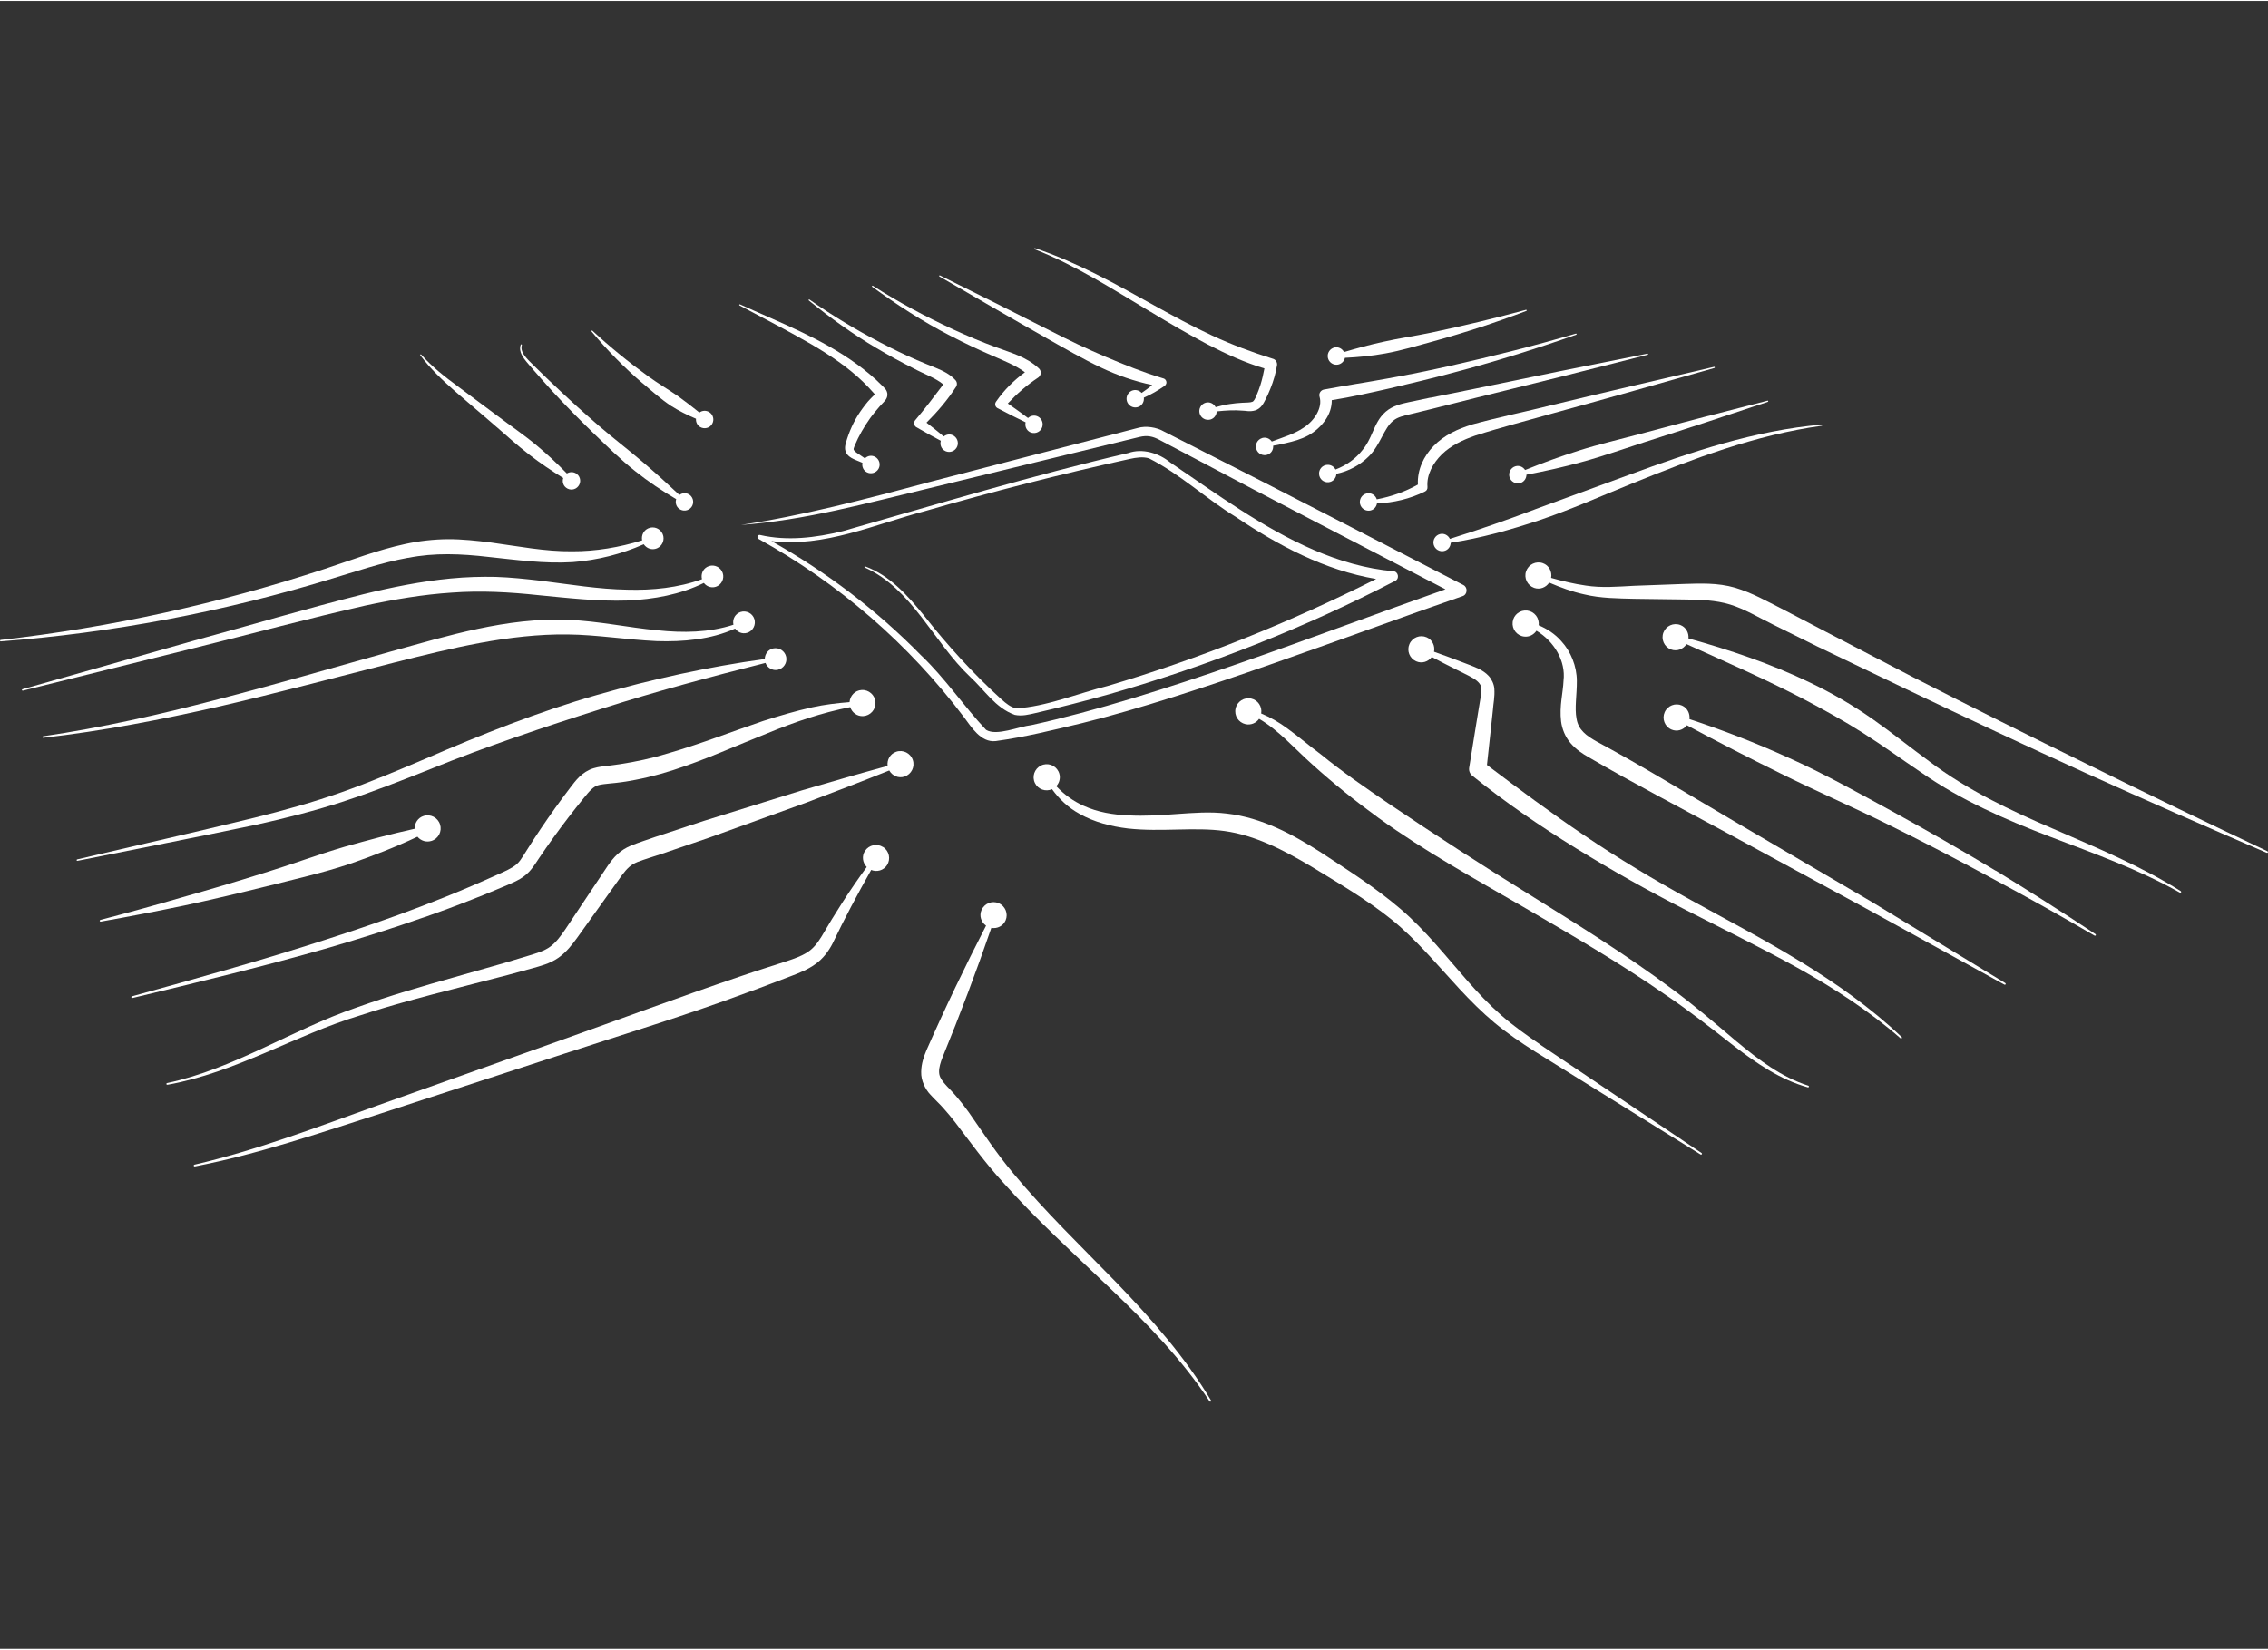 <?xml version="1.0" encoding="UTF-8"?>
<svg xmlns="http://www.w3.org/2000/svg" id="a" viewBox="0 0 412.84 300" width="378" height="275"><rect x="0" y="0" width="412.84" height="300" fill="#333333" stroke="none"/><defs><style>.b{fill:#fff;}</style></defs><path class="b" d="M184.96,128.78c-.96-.19-1.83-.88-2.67-1.64-5.15-4.69-9.83-9.83-14.14-15.31-2.91-3.57-6.18-7.26-10.66-8.89-.13-.05-.2,.15-.07,.2,8.66,3.91,12.47,13.56,19.15,19.88,2.65,2.42,4.62,5.69,8.15,6.95,1.35,.28,2.6-.07,3.72-.32,4.55-1.05,9.06-2.21,13.56-3.47,17.94-5.14,35.41-12.01,51.98-20.61,.82-.39,.55-1.7-.34-1.75-10.07-.9-19.34-5.72-27.88-11.2-4.31-2.75-8.49-5.72-12.74-8.6-2.05-1.7-5.05-2.64-7.65-1.72-17.45,4.07-34.76,9.32-51.96,14.22-4.93,1.21-10.12,1.84-15.06,.7-.17-.04-.35,.04-.43,.19-.1,.19-.03,.43,.16,.53,14.57,8.06,27.39,19.18,37.4,32.46,1.29,1.7,3.03,4.65,5.77,4.34,5.36-.73,10.53-2.03,15.77-3.28,20.71-5.13,48.79-16.06,69.22-23.11,.9-.28,.97-1.61,.14-2.02-10.26-5.3-36.7-18.96-46.7-23.98l-7.81-3.97c-1.32-.78-3.3-1.08-4.78-.64-.6,.15-36.02,9.34-38.14,9.9-11.1,3-23.31,6.17-34.08,7.75,11.69-.83,23.02-4.01,34.35-6.7,1.9-.48,37.91-9.23,38.22-9.32,1.37-.32,2.39-.13,3.66,.56l7.73,4.07c9.31,4.96,32.75,17.13,44.28,23.11-23.27,8.19-51.89,19.57-75.35,24.72-2.35,.27-6.33,2.04-8.26,.87-3.97-4.19-7.55-9.53-11.85-13.58-8.03-8.19-17.25-15.2-27.24-20.79,9.6,1.19,18.85-3.06,27.97-5.46,12.23-3.54,24.8-6.76,37.25-9.49,1.23-.27,2.44-.44,3.52-.11,5.58,2.8,10.39,7.35,15.77,10.64,7.67,5.18,16.22,9.74,25.58,11.32-15.7,7.89-32.05,14.49-48.91,19.48-5.19,1.29-11.4,3.83-16.59,4.06Z"/><path class="b" d="M145.1,61.04c3.46,1.9,6.84,3.94,9.86,6.4,1.51,1.23,2.9,2.58,4.16,4.03,.03,.04,.09,.1,.13,.15l-.74,.74c-.73,.74-1.35,1.59-1.94,2.44-1.17,1.72-2.03,3.64-2.59,5.63-.07,.25-.16,.56-.16,.95-.01,.39,.14,.85,.38,1.15,.49,.6,1.05,.8,1.49,1.01,.43,.19,.86,.36,1.3,.54-.13,.67,.15,1.37,.78,1.71,.77,.42,1.74,.13,2.16-.64s.13-1.74-.64-2.16c-.63-.34-1.37-.2-1.85,.28-.39-.26-.77-.54-1.16-.79-.42-.26-.77-.54-.87-.76-.07-.18-.01-.27,.16-.75,.74-1.76,1.68-3.41,2.78-4.95,.54-.77,1.16-1.48,1.77-2.2l.48-.52c.16-.18,.3-.28,.6-.67,.13-.19,.31-.48,.33-.9,.03-.42-.17-.83-.31-1.01-.3-.37-.4-.42-.6-.64-1.44-1.46-3.01-2.76-4.64-3.95-6.57-4.78-14.07-7.6-21.27-10.89-.05-.02-.11,0-.14,.05-.03,.05,0,.12,.05,.14,3.5,1.87,7.03,3.69,10.49,5.61Z"/><path class="b" d="M159.57,63.21c2.17,1.29,4.38,2.51,6.65,3.64,1.89,1.03,4.11,1.79,5.49,2.96-1.64,2.17-3.28,4.34-5.05,6.44l-.07,.08-.08,.12c-.23,.4-.1,.92,.3,1.15,1.46,.85,2.95,1.68,4.45,2.47-.19,.65,.03,1.37,.62,1.76,.73,.49,1.72,.29,2.21-.44,.49-.73,.29-1.72-.44-2.21-.59-.4-1.34-.32-1.86,.1-1.03-.86-2.08-1.69-3.14-2.51,1.98-1.97,3.81-4.1,5.33-6.45l.04-.06c.25-.38,.22-.89-.11-1.24-1.04-1.13-2.35-1.72-3.53-2.21-1.19-.48-2.32-.93-3.47-1.43-2.28-.99-4.53-2.08-6.74-3.24-4.42-2.32-8.72-4.89-12.82-7.78-.05-.03-.11-.02-.14,.02-.04,.05-.03,.11,.02,.15,3.9,3.16,8,6.12,12.35,8.69Z"/><path class="b" d="M173.03,60.97c2.5,1.3,5.04,2.51,7.63,3.62,2.13,.93,4.26,1.77,5.91,3.01-2.01,1.45-3.78,3.23-5.19,5.25l-.08,.12-.05,.08c-.21,.39-.06,.88,.33,1.08,1.69,.89,3.4,1.76,5.11,2.58-.16,.68,.11,1.4,.75,1.76,.77,.42,1.74,.14,2.16-.63,.42-.77,.14-1.74-.63-2.16-.62-.34-1.35-.21-1.84,.25-1.22-.91-2.45-1.8-3.68-2.65,1.65-1.77,3.48-3.36,5.49-4.69l.04-.03c.07-.04,.13-.1,.18-.16,.4-.43,.38-1.1-.05-1.5-2.35-2.2-5.29-2.89-7.83-3.87-2.61-.96-5.17-2.04-7.7-3.2-5.05-2.34-9.99-4.96-14.7-7.98-.05-.03-.11-.02-.14,.03-.03,.05-.02,.11,.02,.15,4.52,3.31,9.26,6.36,14.26,8.94Z"/><path class="b" d="M116.95,69.57c1.68,1.43,3.34,2.91,5.18,4.14,1.44,.91,2.98,1.68,4.56,2.35-.05,.58,.21,1.17,.75,1.5,.75,.45,1.73,.21,2.18-.54,.45-.75,.21-1.73-.54-2.18-.57-.34-1.27-.29-1.77,.09-1.3-1.05-2.62-2.06-3.96-3.03-1.78-1.22-3.65-2.32-5.41-3.6-3.51-2.54-6.9-5.3-10.1-8.27-.04-.04-.1-.04-.14,0-.05,.04-.05,.1-.01,.15,2.8,3.37,5.9,6.53,9.25,9.4Z"/><path class="b" d="M97.1,67.17c1.14,1.32,2.31,2.63,3.48,3.92,2.38,2.57,4.83,5.06,7.35,7.5,2.52,2.43,5.02,4.91,7.77,7.07,2.33,1.86,4.82,3.52,7.39,5.04-.21,.62-.02,1.33,.53,1.75,.7,.53,1.69,.4,2.23-.29,.53-.7,.4-1.69-.29-2.23-.57-.44-1.33-.41-1.89,0-2.17-2.03-4.35-4.02-6.6-5.93-2.63-2.26-5.4-4.36-8.03-6.63-2.63-2.27-5.21-4.6-7.73-7-1.27-1.19-2.53-2.4-3.76-3.62-.61-.62-1.27-1.21-1.81-1.85-.53-.63-1-1.44-.75-2.25,.02-.05-.01-.11-.06-.13-.05-.02-.12,0-.14,.06-.35,.91,.12,1.87,.63,2.57,.53,.73,1.13,1.35,1.69,2.02Z"/><path class="b" d="M82.76,71l6.81,5.85c2.28,1.94,4.47,3.99,6.84,5.8,1.95,1.51,4.01,2.89,6.12,4.2-.21,.62-.04,1.32,.5,1.75,.69,.55,1.69,.44,2.23-.25,.55-.69,.44-1.69-.25-2.23-.54-.43-1.26-.44-1.82-.1-1.74-1.77-3.54-3.48-5.44-5.05-2.29-1.92-4.77-3.6-7.16-5.4l-7.19-5.36c-2.4-1.76-4.75-3.59-6.73-5.83-.04-.04-.1-.05-.14-.02-.05,.03-.06,.1-.02,.15,1.79,2.42,4.01,4.51,6.25,6.49Z"/><path class="b" d="M190.49,61.39c3.27,1.84,6.53,3.74,9.96,5.37,2.94,1.4,6.06,2.48,9.28,3.16-.62,.51-1.25,.99-1.92,1.44-.46-.5-1.19-.68-1.84-.38-.79,.38-1.13,1.33-.75,2.12,.38,.79,1.33,1.13,2.12,.75,.63-.3,.95-.97,.87-1.63,1.32-.57,2.58-1.31,3.78-2.14,.14-.1,.24-.24,.3-.41,.12-.4-.11-.83-.51-.95l-.11-.03c-3.53-1.06-6.94-2.44-10.35-3.88-3.41-1.44-6.78-3.05-10.11-4.76-6.68-3.41-13.39-6.75-20.11-10.08-.05-.02-.11,0-.14,.04-.03,.05-.01,.12,.04,.14,6.48,3.77,12.97,7.54,19.49,11.23Z"/><path class="b" d="M209.4,56.56c3.42,2.08,6.89,4.11,10.46,5.99,3.29,1.7,6.7,3.28,10.3,4.35-.19,1.02-.42,2.03-.73,3.02-.21,.64-.44,1.28-.71,1.9-.29,.68-.49,1.07-.78,1.16-.35,.15-1.1,.13-1.84,.17-.73,.04-1.45,.11-2.17,.22-.9,.12-1.78,.33-2.65,.58-.34-.65-1.08-1.02-1.82-.81-.84,.24-1.33,1.12-1.09,1.97,.24,.84,1.12,1.33,1.97,1.09,.68-.2,1.11-.81,1.13-1.48,.86-.09,1.71-.16,2.56-.19,.69-.02,1.38,0,2.06,.05,.67,0,1.35,.25,2.37-.03,.5-.14,.99-.53,1.26-.91,.29-.38,.45-.73,.62-1.05,.34-.65,.64-1.32,.91-2.01,.55-1.37,.97-2.79,1.2-4.25,.08-.52-.22-1.03-.74-1.19h-.02c-3.74-1.18-7.44-2.55-11.03-4.22-3.6-1.66-7.1-3.58-10.6-5.51-6.97-3.88-14.03-7.84-21.65-10.4-.05-.02-.11,0-.13,.06-.02,.05,0,.12,.06,.14,7.46,2.92,14.19,7.25,21.05,11.36Z"/><path class="b" d="M243.57,66.2c.64-.13,1.12-.63,1.25-1.23,2.47-.12,4.93-.35,7.36-.8,2.94-.53,5.8-1.4,8.68-2.19,5.75-1.58,11.42-3.44,16.98-5.55,.05-.02,.08-.07,.06-.13-.02-.06-.07-.09-.13-.07-5.73,1.56-11.51,2.94-17.3,4.16-2.9,.61-5.83,1.02-8.72,1.67-2.38,.52-4.74,1.16-7.1,1.86-.32-.61-.99-.98-1.69-.84-.86,.17-1.42,1.01-1.25,1.87,.17,.86,1.01,1.42,1.87,1.25Z"/><path class="b" d="M229.71,79.59c-.84,.27-1.29,1.17-1.02,2s1.17,1.29,2,1.02c.72-.23,1.12-.92,1.06-1.64,.79-.15,1.58-.3,2.37-.49,1.33-.31,2.67-.66,3.98-1.36,1.28-.71,2.41-1.7,3.26-2.98,.64-.96,1.08-2.19,1.06-3.46,3.55-.56,7.05-1.36,10.55-2.15,3.83-.9,7.65-1.81,11.45-2.83,7.6-1.99,15.1-4.35,22.5-6.94,.05-.02,.08-.08,.07-.13-.02-.06-.08-.09-.13-.07-7.52,2.21-15.12,4.11-22.75,5.84-3.82,.85-7.65,1.65-11.5,2.33-3.85,.71-7.71,1.27-11.55,2.01h-.06l-.1,.03c-.55,.16-.87,.74-.7,1.29,.58,1.95-.89,4.35-2.94,5.65-1.64,1.12-3.72,1.73-5.76,2.5-.39-.57-1.09-.85-1.78-.63Z"/><path class="b" d="M260.35,72.22l-3.95,.83c-1.29,.28-2.85,.62-4.15,1.72-1.28,1.09-1.85,2.52-2.4,3.73-.53,1.25-1.05,2.32-1.87,3.29-1.23,1.57-2.94,2.77-4.88,3.51-.28-.54-.87-.9-1.52-.85-.88,.06-1.54,.82-1.47,1.7,.06,.88,.82,1.54,1.7,1.47,.82-.06,1.43-.74,1.45-1.54,2.2-.45,4.29-1.56,5.93-3.2,2.1-2.1,2.75-5.17,4.42-6.46,.78-.67,1.96-.92,3.27-1.23l3.92-.96,7.82-1.97c10.45-2.56,20.88-5.18,31.3-7.85,.05-.01,.09-.07,.08-.12-.01-.06-.07-.09-.12-.08-10.55,2.09-21.1,4.23-31.62,6.43l-7.91,1.6Z"/><path class="b" d="M267.91,77.13c-2.47,.76-5,1.87-6.95,3.89-1.78,1.8-3.01,4.36-2.86,7.02-2.3,1.29-4.83,2.19-7.49,2.69-.21-.66-.82-1.14-1.55-1.11-.88,.03-1.56,.77-1.53,1.65,.03,.88,.77,1.56,1.65,1.53,.76-.03,1.35-.6,1.47-1.33,2.99-.11,6-.82,8.74-2.17,.29-.14,.48-.45,.45-.79v-.06c-.18-2.21,1.02-4.34,2.63-5.92,1.62-1.58,3.8-2.62,6.09-3.41,4.67-1.5,9.63-2.77,14.45-4.14,9.7-2.66,19.38-5.41,29.06-8.16,.05-.02,.09-.07,.07-.13-.01-.06-.07-.09-.13-.08-9.8,2.28-19.6,4.56-29.38,6.93-4.91,1.23-9.75,2.22-14.73,3.58Z"/><path class="b" d="M287.3,81.89c-3.27,1.02-6.5,2.21-9.69,3.5-.37-.58-1.07-.88-1.76-.68-.84,.25-1.32,1.13-1.08,1.97,.25,.84,1.13,1.32,1.97,1.08,.69-.2,1.11-.84,1.12-1.52,3.39-.64,6.74-1.38,10.05-2.3,3.82-1.03,7.55-2.37,11.32-3.58,7.54-2.4,15.06-4.87,22.57-7.38,.05-.02,.08-.07,.07-.13-.01-.06-.07-.09-.13-.08-7.67,1.95-15.33,3.94-22.97,6-3.82,1.02-7.68,1.91-11.46,3.11Z"/><path class="b" d="M279.48,92.53c-5.13,1.95-10.3,3.75-15.56,5.4-.32-.67-1.04-1.06-1.79-.88-.85,.21-1.37,1.07-1.16,1.92,.21,.85,1.07,1.37,1.92,1.16,.71-.17,1.16-.8,1.18-1.49,5.49-.85,10.87-2.35,16.12-4.1,5.76-1.94,11.29-4.42,16.89-6.69,11.18-4.52,22.52-8.86,34.53-10.51,.06,0,.1-.06,.09-.11,0-.06-.06-.1-.11-.1-12.12,1.05-23.78,4.98-35.11,9.16l-17.01,6.24Z"/><path class="b" d="M74.27,101.39c4.84-.97,9.69-.75,14.68-.17,4.97,.52,10.09,1.26,15.29,.94,4.49-.34,8.88-1.46,12.94-3.25,.52,.77,1.5,1.12,2.39,.75,1.01-.42,1.49-1.59,1.06-2.6-.43-1.01-1.59-1.49-2.6-1.06-.88,.37-1.32,1.3-1.14,2.2-4.15,1.28-8.44,2.01-12.72,1.99-4.94,.06-9.85-.92-14.9-1.61-2.53-.31-5.1-.6-7.72-.59-2.62,.02-5.25,.32-7.78,.87-5.08,1.1-9.84,2.95-14.61,4.52-19.14,6.31-38.95,10.67-59.04,12.95-.07,0-.12,.07-.12,.14,0,.07,.07,.13,.14,.12,20.18-1.54,40.23-5.31,59.65-11.23,4.87-1.45,9.64-3.11,14.49-3.99Z"/><path class="b" d="M66.55,110.06c5.21-1.12,10.46-2.01,15.72-2.35,5.27-.39,10.48-.1,15.79,.47,5.3,.51,10.7,1.15,16.17,.97,4.75-.21,9.61-1.08,13.89-3.2,.59,.77,1.65,1.04,2.52,.55,.96-.54,1.3-1.75,.76-2.7s-1.75-1.3-2.7-.76c-.81,.45-1.14,1.38-.92,2.23-4.34,1.57-8.99,2.04-13.57,1.91-5.27-.08-10.52-.97-15.86-1.64-2.67-.31-5.38-.6-8.11-.69-2.74-.06-5.47,.03-8.18,.29-5.43,.52-10.75,1.6-15.98,2.88-10.45,2.64-20.7,5.68-31.05,8.51l-30.95,8.77c-.07,.02-.11,.09-.09,.16,.02,.07,.09,.11,.16,.1l31.21-7.76c10.4-2.57,20.78-5.39,31.18-7.74Z"/><path class="b" d="M71.63,120.48c10.52-2.65,21.09-5.28,31.71-5.15,5.3,.05,10.68,.96,16.19,1.21,4.8,.16,9.85-.28,14.28-2.28,.58,.83,1.69,1.11,2.59,.6,.95-.54,1.29-1.76,.75-2.71s-1.76-1.29-2.71-.75c-.78,.44-1.12,1.33-.93,2.16-4.45,1.45-9.22,1.5-13.84,1.01-5.33-.49-10.67-1.68-16.25-1.9-11.23-.45-21.91,2.91-32.33,5.78-10.47,2.93-20.9,5.98-31.41,8.69-10.5,2.75-21.1,5.16-31.85,6.73-.07,.01-.12,.07-.11,.15,0,.07,.07,.12,.15,.12,10.81-1.23,21.52-3.3,32.12-5.72,10.6-2.46,21.11-5.27,31.64-7.94Z"/><path class="b" d="M62.7,145.67c5.29-1.73,10.45-3.77,15.59-5.81,10.24-4.15,20.66-7.65,31.15-10.98,9.84-3.15,19.84-5.83,29.9-8.37,.34,.89,1.26,1.45,2.22,1.26,1.07-.22,1.77-1.27,1.55-2.35-.22-1.07-1.27-1.77-2.35-1.55-.93,.19-1.54,1.02-1.55,1.93-10.32,1.42-20.52,3.68-30.54,6.54-10.67,3.06-21.03,7.2-31.17,11.59-5.09,2.16-10.16,4.3-15.34,6.13-5.18,1.83-10.48,3.3-15.84,4.63-10.72,2.63-21.52,5.05-32.27,7.59-.07,.02-.11,.08-.1,.16,.01,.07,.08,.12,.16,.1,10.84-2.2,21.68-4.28,32.51-6.57,5.41-1.2,10.79-2.56,16.08-4.29Z"/><path class="b" d="M48.71,161.14c5.02-1.28,10.09-2.41,15.01-4.06,4.16-1.44,8.27-3.04,12.27-4.93,.6,.73,1.6,1.07,2.56,.76,1.26-.4,1.95-1.74,1.55-2.99-.4-1.26-1.74-1.95-2.99-1.55-1.04,.33-1.65,1.3-1.62,2.33-4.3,.95-8.52,2.08-12.73,3.27-4.94,1.45-9.78,3.27-14.71,4.78-4.92,1.55-9.87,3.01-14.84,4.42-4.96,1.45-9.94,2.82-14.94,4.13-.08,.02-.13,.1-.12,.18,.02,.09,.1,.14,.18,.13,5.09-.9,10.18-1.89,15.25-2.94,5.06-1.09,10.1-2.28,15.13-3.54Z"/><path class="b" d="M77.37,166.77c2.9-1.02,5.79-2.09,8.66-3.23,1.44-.56,2.87-1.13,4.29-1.74,1.43-.63,2.81-1.09,4.35-1.97,.75-.43,1.53-1.09,2.07-1.79,.56-.7,.96-1.36,1.38-1.98,.85-1.26,1.72-2.51,2.61-3.74,1.78-2.47,3.63-4.88,5.55-7.23,.99-1.23,1.77-2.13,2.7-2.34,1.01-.26,2.78-.31,4.32-.55,3.14-.46,6.22-1.2,9.19-2.16,5.96-1.92,11.56-4.49,17.22-6.73,4.88-2.02,9.87-3.74,15.05-4.75,.33,.99,1.26,1.7,2.36,1.64,1.31-.08,2.32-1.2,2.24-2.52-.08-1.31-1.2-2.32-2.52-2.24-1.21,.07-2.11,1.04-2.2,2.21-2.28,.18-4.56,.45-6.79,.94-3.03,.67-6.01,1.56-8.96,2.5-5.85,1.99-11.55,4.23-17.34,5.9-2.88,.89-5.8,1.51-8.73,1.96l-2.2,.3c-.75,.08-1.62,.15-2.58,.44-.97,.28-1.94,.92-2.58,1.56-.67,.65-1.16,1.32-1.62,1.92-1.88,2.46-3.69,4.98-5.42,7.55-.86,1.28-1.71,2.58-2.53,3.89-.42,.66-.81,1.32-1.19,1.83-.38,.52-.79,.88-1.36,1.24-1.11,.69-2.62,1.28-3.99,1.91-1.39,.63-2.79,1.23-4.2,1.83-2.81,1.2-5.65,2.33-8.5,3.42-5.71,2.18-11.5,4.17-17.33,6.04-11.65,3.78-23.48,7.06-35.3,10.33-.08,.02-.13,.11-.11,.19,.02,.09,.11,.14,.19,.12,11.93-2.87,23.87-5.74,35.68-9.14,5.9-1.72,11.77-3.58,17.57-5.62Z"/><path class="b" d="M163.13,136.69c-1.1,.37-1.7,1.46-1.56,2.57-5.23,1.43-10.42,2.94-15.62,4.46l-17.8,5.54-8.85,2.92c-1.5,.54-2.86,.94-4.5,1.61-.81,.34-1.71,.87-2.4,1.53-.7,.65-1.24,1.36-1.71,2.03l-5.2,7.78-2.58,3.87c-.85,1.25-1.7,2.4-2.76,3.17-1.02,.76-2.41,1.17-3.91,1.63l-4.45,1.34-8.95,2.55c-5.98,1.69-11.98,3.42-17.86,5.53-11.86,4.05-22.37,11.19-34.57,13.78-.08,.02-.14,.1-.12,.18,.02,.09,.1,.14,.18,.13,12.39-2.2,23.23-9.03,35.02-12.61,5.87-1.93,11.87-3.5,17.88-5.04l9.04-2.33,4.51-1.23c1.46-.42,3.14-.82,4.68-1.88,1.5-1.04,2.55-2.42,3.48-3.7l2.72-3.8,5.41-7.56c.43-.59,.87-1.1,1.32-1.5,.44-.4,.91-.66,1.53-.92,1.24-.48,2.87-.96,4.3-1.44l8.82-3.01,17.54-6.33c5.06-1.92,10.12-3.85,15.15-5.87,.55,.97,1.69,1.48,2.79,1.11,1.25-.42,1.92-1.77,1.5-3.02s-1.77-1.92-3.02-1.5Z"/><path class="b" d="M160.75,154.04c-1.11-.72-2.58-.4-3.3,.7-.62,.95-.43,2.15,.32,2.93-3.01,4.09-5.76,8.42-8.28,12.74-.74,1.19-1.5,2.14-2.56,2.8-1.06,.68-2.34,1.14-3.7,1.59-2.77,.91-5.58,1.78-8.34,2.73-11.09,3.75-22.04,7.85-33.07,11.77l-33.07,11.77c-11.02,3.95-21.97,8.15-33.36,10.79-.08,.02-.14,.1-.12,.19,.02,.09,.1,.14,.19,.13,11.53-2.24,22.65-6.06,33.78-9.62l33.4-10.89c11.13-3.64,22.35-7.03,33.32-11.13,2.76-.98,5.48-2.06,8.22-3.09,1.38-.53,2.87-1.12,4.23-2.1,1.4-.97,2.46-2.42,3.14-3.76,2.2-4.6,4.55-9,7.03-13.39,1.04,.42,2.24,.1,2.88-.87,.72-1.11,.4-2.58-.7-3.3Z"/><path class="b" d="M184.39,213.36c-2.95-3.49-5.36-7.19-8.05-11.05-.68-.95-1.41-1.89-2.19-2.8-.76-.92-1.7-1.8-2.3-2.52-.62-.78-.9-1.29-.91-2.05-.02-.76,.26-1.71,.66-2.7,3.15-7.7,6.13-15.56,8.85-23.49,1.07,.18,2.15-.33,2.6-1.37,.52-1.21-.05-2.61-1.26-3.13-1.21-.52-2.61,.05-3.13,1.26-.45,1.04-.06,2.2,.83,2.83-3.84,7.46-7.46,14.99-10.85,22.69-.46,1.12-.94,2.39-.96,3.93-.06,1.57,.78,3.23,1.68,4.15,.91,1.01,1.68,1.67,2.4,2.5,.73,.81,1.43,1.67,2.12,2.55,2.71,3.56,5.49,7.42,8.61,10.82,6.16,6.93,13.01,13.08,19.61,19.41,6.62,6.3,13.02,12.88,18.07,20.54,.05,.07,.14,.09,.21,.05,.08-.04,.1-.14,.05-.22-4.72-7.91-10.88-14.86-17.24-21.47-6.4-6.58-13.01-12.94-18.81-19.93Z"/><path class="b" d="M280.25,189.9c-2.44-1.66-4.82-3.36-7.01-5.27-2.18-1.92-4.19-4.04-6.13-6.25-3.88-4.4-7.57-9.15-12.21-13.11-4.62-3.95-9.67-7.11-14.64-10.38-5.01-3.19-10.59-6.22-16.92-6.95-3.13-.39-6.19-.12-9.14,.08-2.94,.22-5.85,.4-8.71,.25-2.86-.11-5.7-.58-8.26-1.76-1.85-.83-3.54-2.05-4.96-3.56,.66-.71,.86-1.76,.4-2.68-.59-1.18-2.02-1.66-3.2-1.07-1.18,.59-1.66,2.02-1.07,3.2,.57,1.15,1.94,1.61,3.1,1.1,1.31,1.81,2.98,3.38,4.98,4.47,2.71,1.54,5.79,2.31,8.82,2.68,6.09,.68,12.13-.31,17.64,.47,5.52,.77,10.69,3.45,15.7,6.42,5.02,3.07,10.15,6.05,14.65,9.67,4.5,3.63,8.25,8.19,12.3,12.56,2.03,2.19,4.15,4.32,6.47,6.26,2.33,1.93,4.81,3.61,7.32,5.21l30.18,18.77c.07,.04,.17,.02,.22-.05,.05-.07,.03-.17-.04-.22l-29.49-19.81Z"/><path class="b" d="M316.22,189.52c-3.9-3.3-7.82-6.69-11.97-9.73-8.26-6.17-17.02-11.61-25.73-17.03-8.73-5.4-17.32-10.96-25.76-16.65-4.2-2.87-8.41-5.75-12.35-8.97-2.05-1.51-3.99-3.19-6.12-4.73-1.45-1.07-3.04-2-4.72-2.69,.21-1.24-.57-2.44-1.81-2.72-1.28-.29-2.56,.52-2.85,1.81s.52,2.56,1.81,2.85c.97,.22,1.94-.2,2.47-.97,3.6,2.11,6.42,5.39,9.66,8.28,3.84,3.48,7.89,6.71,12.07,9.75,8.39,6.07,17.44,11.03,26.31,16.18,8.87,5.15,17.72,10.3,26.11,16.15,4.25,2.86,8.24,6.03,12.3,9.2,4.06,3.13,8.42,6.14,13.44,7.53,.08,.02,.17-.02,.19-.1,.03-.08-.02-.17-.1-.2-4.89-1.57-9.03-4.7-12.94-7.96Z"/><path class="b" d="M327.79,174.92c-6.52-4.01-13.3-7.54-19.96-11.22-6.67-3.66-13.18-7.55-19.46-11.8-6.05-4.08-11.89-8.42-17.7-12.81l.69-6.36,.39-3.65c.08-1.26,.37-2.29,.26-3.92-.07-.8-.48-1.69-1.03-2.28-.55-.6-1.19-.98-1.79-1.29-1.24-.58-2.34-.93-3.5-1.4-1.54-.6-3.09-1.15-4.65-1.71,.2-1.07-.3-2.17-1.34-2.63-1.21-.53-2.61,.02-3.14,1.23-.53,1.21,.02,2.61,1.23,3.14,1.04,.46,2.19,.08,2.84-.79,1.46,.77,2.92,1.54,4.41,2.27,1.07,.55,2.26,1.08,3.19,1.64,.96,.6,1.47,1.24,1.44,2.01,0,.83-.31,2.21-.48,3.38l-.59,3.62-1.17,7.25c-.08,.52,.11,1.07,.55,1.43l.05,.04c5.97,4.82,12.32,9.16,18.84,13.18,6.52,4.02,13.21,7.79,20.02,11.25,6.8,3.48,13.63,6.82,20.28,10.5,6.63,3.7,13.04,7.84,18.78,12.85,.06,.06,.16,.05,.22,0,.06-.06,.06-.16,0-.22-5.54-5.27-11.84-9.71-18.35-13.7Z"/><path class="b" d="M340.45,163.86l-24.84-14.56c-8.27-4.83-16.49-9.92-24.88-14.43-2.02-1.11-3.43-2.2-3.75-4.18-.39-1.97,.07-4.37,.05-6.92-.01-2.64-1.08-5.32-2.82-7.21-1.13-1.3-2.58-2.26-4.13-2.9h0c.16-1.32-.76-2.51-2.07-2.68-1.31-.16-2.5,.76-2.66,2.07-.16,1.31,.76,2.5,2.07,2.66,.92,.12,1.77-.33,2.26-1.06,3.23,1.95,5.35,5.52,4.93,9.07-.09,2.23-.78,4.61-.45,7.42,.17,1.39,.77,2.89,1.76,4.01,.97,1.13,2.13,1.88,3.22,2.51,8.34,4.86,16.8,9.24,25.24,13.82l25.27,13.72,25.21,13.88c.07,.04,.17,.02,.21-.06,.05-.07,.02-.17-.05-.22l-24.58-14.95Z"/><path class="b" d="M363.27,158.34c-6.15-3.7-12.39-7.27-18.69-10.73-6.31-3.44-12.59-6.97-19.16-9.9-5.83-2.64-11.8-4.96-17.89-6.97,.12-1.01-.38-2.03-1.36-2.47-1.2-.53-2.61,0-3.15,1.21-.53,1.2,0,2.61,1.21,3.15,1.03,.46,2.18,.09,2.83-.77,5.63,3.03,11.29,5.94,16.99,8.74,6.4,3.18,12.97,6.03,19.38,9.2,6.42,3.16,12.77,6.46,19.07,9.87,6.32,3.37,12.58,6.87,18.77,10.49,.07,.04,.17,.02,.21-.05,.05-.07,.03-.17-.04-.22-5.97-3.97-12.03-7.83-18.16-11.57Z"/><path class="b" d="M373.7,150.69c-7.91-3.39-15.64-7.07-22.45-12.21-3.45-2.52-6.81-5.23-10.39-7.75-3.59-2.52-7.39-4.72-11.32-6.61-7.15-3.45-14.63-5.96-22.19-8.07,.09-1.03-.46-2.05-1.48-2.44-1.23-.47-2.61,.14-3.08,1.37-.47,1.23,.14,2.61,1.37,3.08,1.08,.41,2.23-.04,2.83-.97,7.14,3.22,14.27,6.35,21.12,9.9,3.76,1.98,7.48,4.02,11.05,6.3,3.58,2.28,7.06,4.81,10.67,7.24,7.18,5.01,15.27,8.52,23.29,11.6,8.05,3.07,16.17,5.96,23.68,10.2,.07,.04,.17,.02,.21-.05,.05-.07,.02-.17-.05-.22-7.32-4.62-15.37-7.92-23.25-11.37Z"/><path class="b" d="M412.75,154.8c-10.84-5.12-21.64-10.33-32.39-15.64-10.77-5.26-21.49-10.62-32.16-16.07l-15.94-8.3-7.96-4.16c-2.66-1.32-5.29-2.86-8.46-3.81-3.2-.93-6.41-.77-9.39-.68l-8.99,.33c-3.04,.16-5.91,.41-8.8-.04-2.11-.3-4.21-.8-6.31-1.4,.21-1.14-.39-2.29-1.51-2.68-1.24-.44-2.6,.22-3.04,1.46s.22,2.6,1.46,3.04c1.05,.37,2.15-.07,2.74-.96,2.04,.87,4.14,1.66,6.36,2.14,3.01,.73,6.18,.73,9.12,.81l8.99,.12c2.99,.02,5.87,.13,8.45,.92,2.6,.79,5.17,2.34,7.87,3.67l8.06,3.99,16.23,7.79c10.82,5.18,21.69,10.26,32.6,15.24,10.93,4.94,21.91,9.77,32.93,14.51,.08,.03,.17,0,.21-.08,.04-.08,0-.17-.08-.21Z"/></svg>
